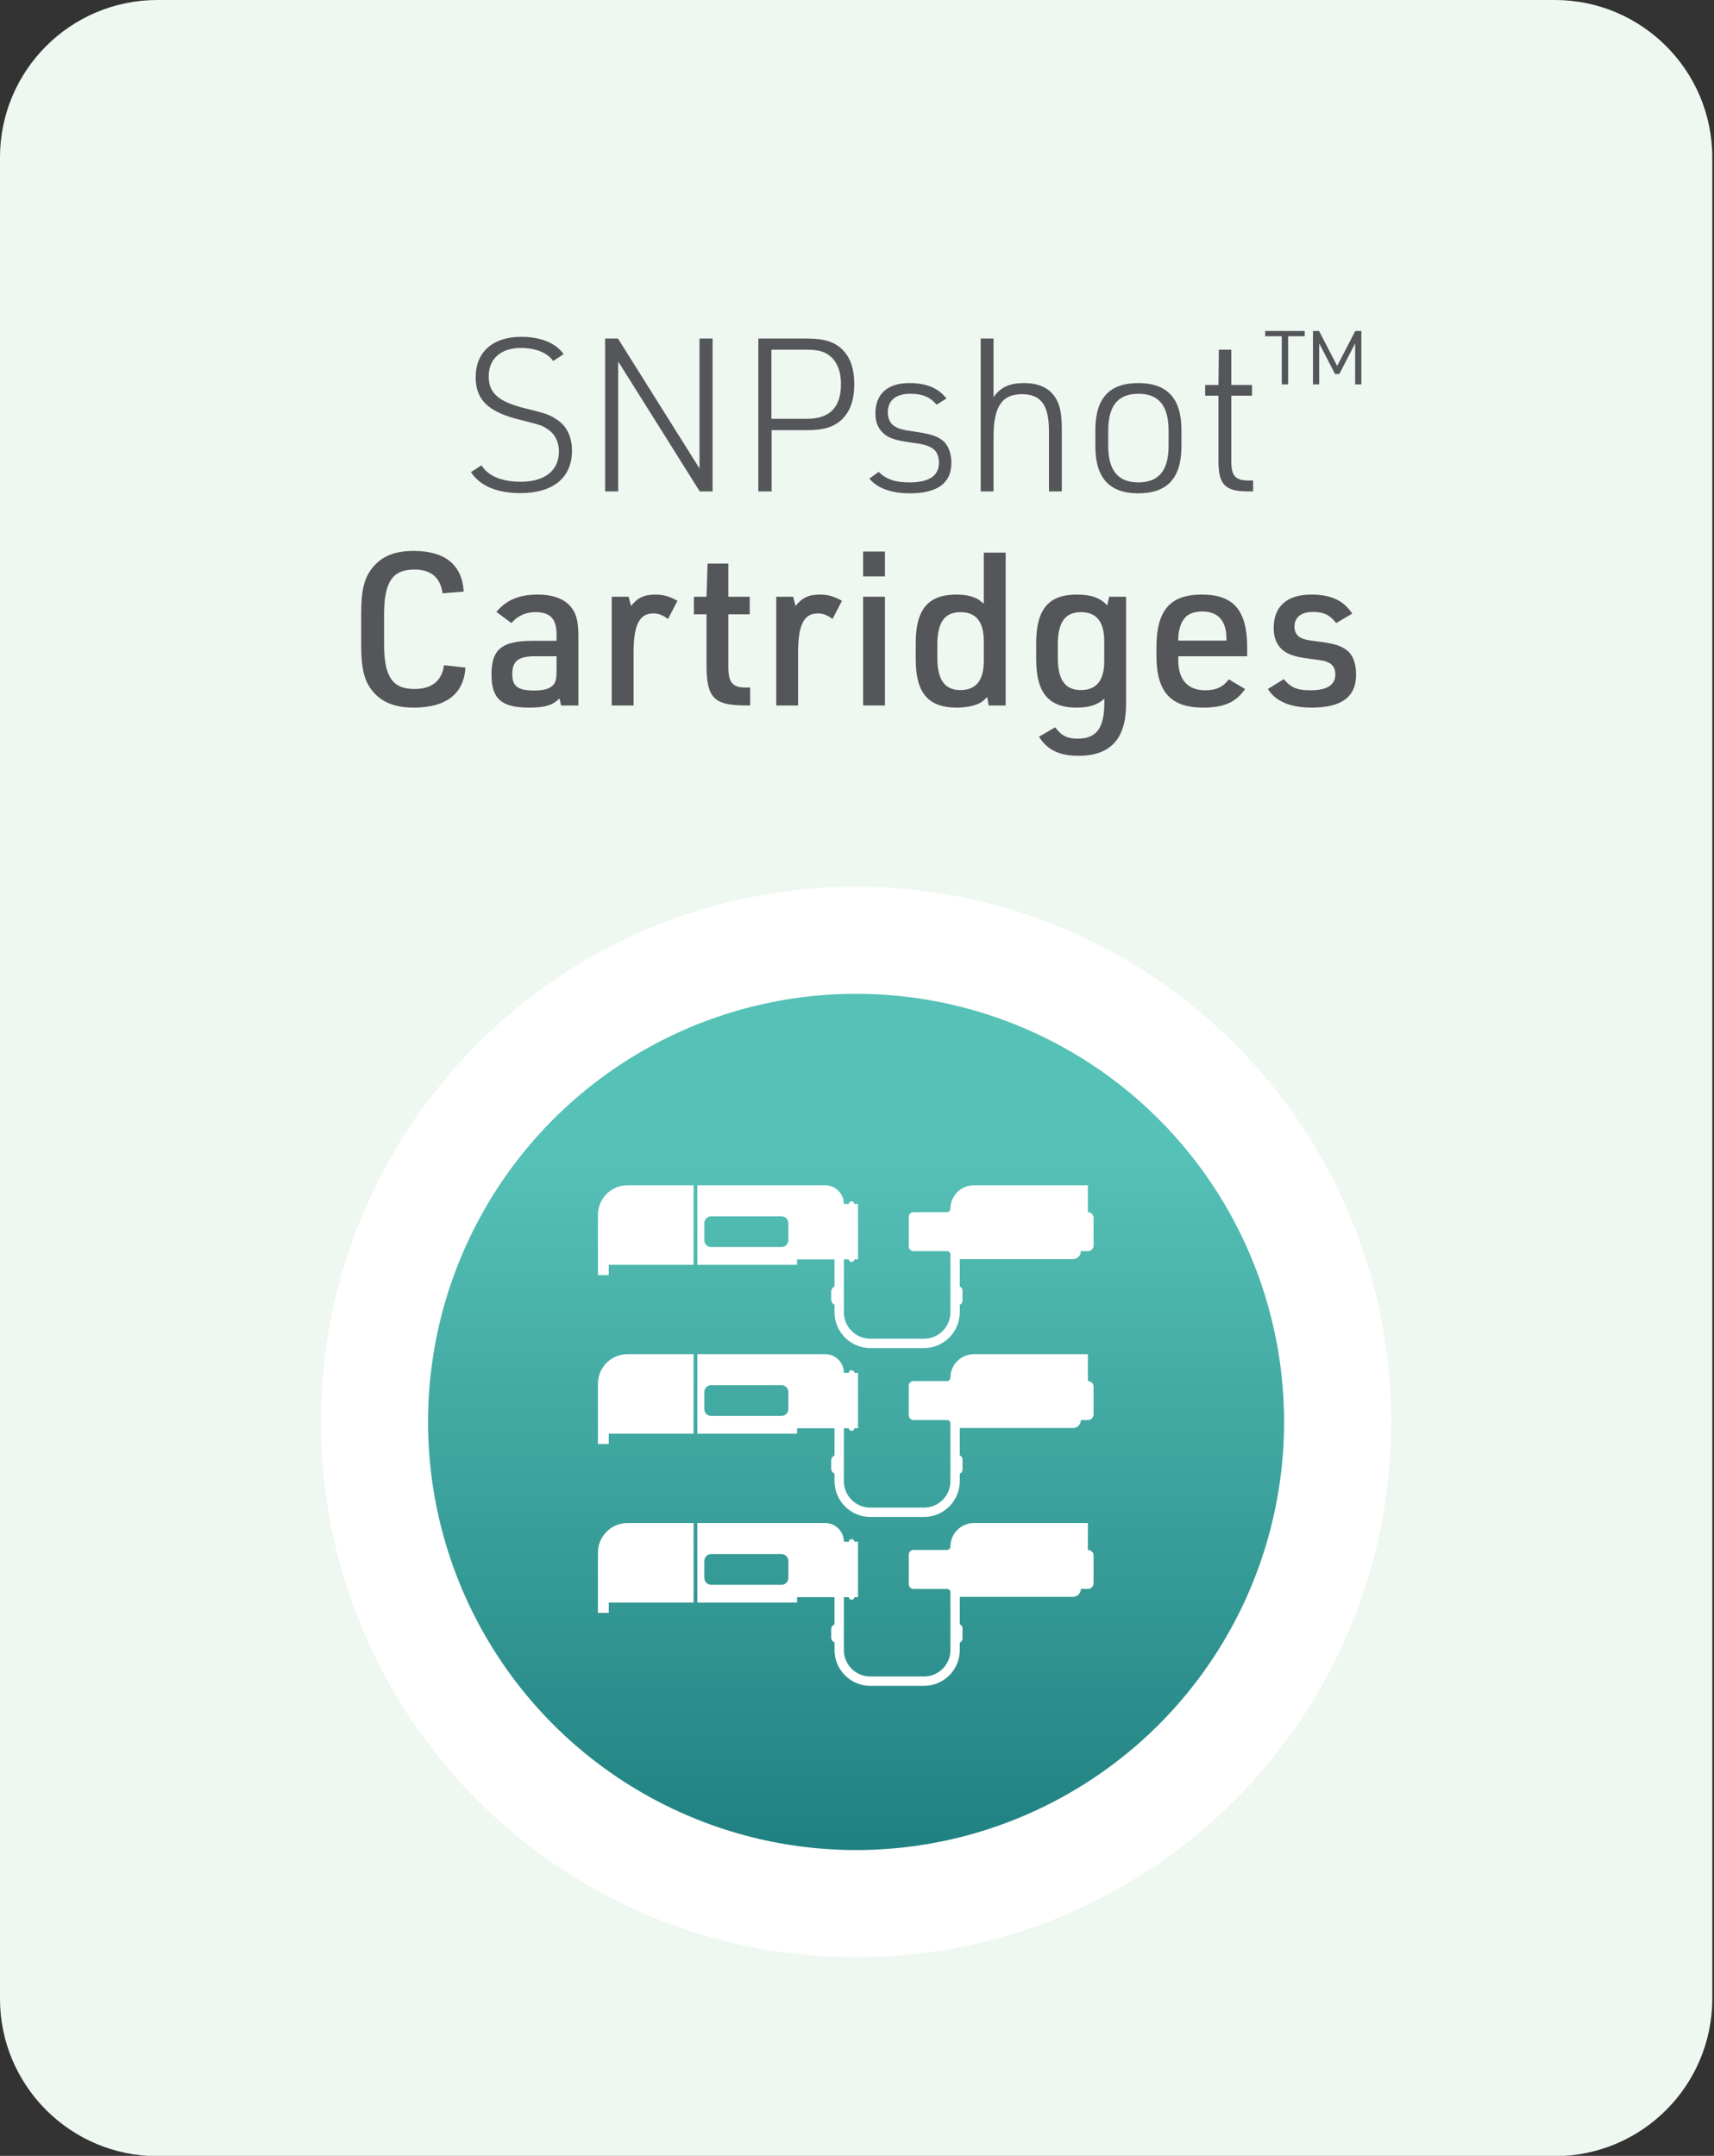 <?xml version="1.0" encoding="UTF-8" standalone="no"?>
<!DOCTYPE svg PUBLIC "-//W3C//DTD SVG 1.1//EN" "http://www.w3.org/Graphics/SVG/1.1/DTD/svg11.dtd">
<svg width="100%" height="100%" viewBox="0 0 598 752" version="1.1" xmlns="http://www.w3.org/2000/svg" xmlns:xlink="http://www.w3.org/1999/xlink" xml:space="preserve" xmlns:serif="http://www.serif.com/" style="fill-rule:evenodd;clip-rule:evenodd;stroke-linejoin:round;stroke-miterlimit:2;">
    <rect x="0" y="0" width="598" height="752" fill="#333333" stroke="none"/>
    <g transform="matrix(1,0,0,1,-1936,-1226.67)">
        <g transform="matrix(2.667,0,0,2.667,1990.94,1226.67)">
            <path d="M0,282L182.796,282C194.174,282 203.398,272.776 203.398,261.398L203.398,20.602C203.398,9.224 194.174,0 182.796,0L0,0C-11.378,0 -20.602,9.224 -20.602,20.602L-20.602,261.398C-20.602,272.776 -11.378,282 0,282" style="fill:rgb(239,247,241);fill-rule:nonzero;"/>
        </g>
        <g transform="matrix(2.667,0,0,2.667,0,0)">
            <g transform="matrix(28,0,0,28,785.949,524.213)">
                <path d="M0.056,-0.09C0.098,-0.026 0.177,0.008 0.287,0.008C0.44,0.008 0.528,-0.064 0.528,-0.19C0.528,-0.253 0.505,-0.303 0.461,-0.333C0.426,-0.357 0.411,-0.363 0.313,-0.387C0.185,-0.418 0.139,-0.459 0.139,-0.537C0.139,-0.62 0.196,-0.67 0.29,-0.67C0.358,-0.67 0.413,-0.648 0.44,-0.609L0.489,-0.641C0.453,-0.693 0.382,-0.722 0.291,-0.722C0.158,-0.722 0.078,-0.651 0.078,-0.533C0.078,-0.428 0.137,-0.371 0.283,-0.335C0.386,-0.309 0.39,-0.308 0.419,-0.287C0.45,-0.266 0.467,-0.229 0.467,-0.187C0.467,-0.097 0.401,-0.045 0.288,-0.045C0.201,-0.045 0.136,-0.072 0.105,-0.122L0.056,-0.09Z" style="fill:rgb(85,86,90);fill-rule:nonzero;"/>
            </g>
            <g transform="matrix(28,0,0,28,801.962,524.213)">
                <path d="M0.111,0L0.172,0L0.172,-0.607L0.553,0L0.613,0L0.613,-0.714L0.552,-0.714L0.552,-0.107L0.171,-0.714L0.111,-0.714L0.111,0Z" style="fill:rgb(85,86,90);fill-rule:nonzero;"/>
            </g>
            <g transform="matrix(28,0,0,28,821.979,524.213)">
                <path d="M0.174,-0.286L0.338,-0.286C0.416,-0.286 0.463,-0.3 0.5,-0.334C0.541,-0.372 0.56,-0.426 0.56,-0.501C0.56,-0.57 0.544,-0.62 0.509,-0.658C0.471,-0.698 0.422,-0.714 0.338,-0.714L0.112,-0.714L0.112,0L0.174,0L0.174,-0.286ZM0.173,-0.339L0.173,-0.662L0.338,-0.662C0.393,-0.662 0.424,-0.653 0.452,-0.628C0.482,-0.601 0.498,-0.557 0.498,-0.501C0.498,-0.392 0.445,-0.339 0.338,-0.339L0.173,-0.339Z" style="fill:rgb(85,86,90);fill-rule:nonzero;"/>
            </g>
            <g transform="matrix(28,0,0,28,838.748,524.213)">
                <path d="M0.032,-0.06C0.068,-0.015 0.134,0.009 0.221,0.009C0.35,0.009 0.415,-0.039 0.415,-0.133C0.415,-0.18 0.399,-0.22 0.371,-0.24C0.345,-0.26 0.313,-0.269 0.238,-0.28C0.188,-0.287 0.17,-0.292 0.152,-0.303C0.13,-0.315 0.118,-0.339 0.118,-0.368C0.118,-0.425 0.155,-0.456 0.223,-0.456C0.279,-0.456 0.314,-0.442 0.346,-0.405L0.392,-0.434C0.354,-0.483 0.298,-0.506 0.218,-0.506C0.117,-0.506 0.06,-0.455 0.06,-0.364C0.06,-0.323 0.073,-0.293 0.099,-0.27C0.122,-0.249 0.152,-0.239 0.222,-0.229C0.281,-0.221 0.298,-0.217 0.32,-0.205C0.344,-0.193 0.357,-0.167 0.357,-0.135C0.357,-0.073 0.311,-0.042 0.219,-0.042C0.152,-0.042 0.112,-0.056 0.075,-0.091L0.032,-0.06Z" style="fill:rgb(85,86,90);fill-rule:nonzero;"/>
            </g>
            <g transform="matrix(28,0,0,28,851.54,524.213)">
                <path d="M0.095,0L0.155,0L0.155,-0.254C0.155,-0.396 0.194,-0.454 0.288,-0.454C0.377,-0.454 0.414,-0.403 0.414,-0.281L0.414,0L0.474,0L0.474,-0.286C0.474,-0.343 0.469,-0.383 0.458,-0.41C0.434,-0.473 0.379,-0.506 0.298,-0.506C0.23,-0.506 0.188,-0.487 0.155,-0.44L0.155,-0.714L0.095,-0.714L0.095,0Z" style="fill:rgb(85,86,90);fill-rule:nonzero;"/>
            </g>
            <g transform="matrix(28,0,0,28,867.049,524.213)">
                <path d="M0.077,-0.21C0.077,-0.063 0.143,0.009 0.277,0.009C0.413,0.009 0.479,-0.062 0.479,-0.21L0.479,-0.287C0.479,-0.434 0.413,-0.506 0.278,-0.506C0.142,-0.506 0.077,-0.435 0.077,-0.287L0.077,-0.21ZM0.419,-0.212C0.419,-0.098 0.373,-0.042 0.278,-0.042C0.183,-0.042 0.137,-0.098 0.137,-0.212L0.137,-0.284C0.137,-0.4 0.183,-0.456 0.278,-0.456C0.373,-0.456 0.419,-0.4 0.419,-0.284L0.419,-0.212Z" style="fill:rgb(85,86,90);fill-rule:nonzero;"/>
            </g>
            <g transform="matrix(28,0,0,28,882.166,524.213)">
                <path d="M0.112,-0.447L0.112,-0.145C0.112,-0.03 0.143,0.001 0.255,0L0.274,0L0.274,-0.051L0.255,-0.051C0.192,-0.05 0.172,-0.072 0.172,-0.14L0.172,-0.447L0.269,-0.447L0.269,-0.497L0.172,-0.497L0.172,-0.662L0.114,-0.662L0.112,-0.497L0.05,-0.497L0.05,-0.447L0.112,-0.447Z" style="fill:rgb(85,86,90);fill-rule:nonzero;"/>
            </g>
            <g transform="matrix(16.324,0,0,16.324,891.123,514.889)">
                <path d="M0.151,-0.286L0.202,-0.286L0.202,-0.672L0.335,-0.672L0.335,-0.714L0.018,-0.714L0.018,-0.672L0.151,-0.672L0.151,-0.286ZM0.401,-0.286L0.451,-0.286L0.451,-0.615L0.578,-0.369L0.612,-0.369L0.739,-0.615L0.739,-0.286L0.789,-0.286L0.789,-0.714L0.74,-0.714L0.595,-0.434L0.45,-0.714L0.401,-0.714L0.401,-0.286Z" style="fill:rgb(85,86,90);fill-rule:nonzero;"/>
            </g>
            <g transform="matrix(28,0,0,28,770.946,552.213)">
                <path d="M0.466,-0.188C0.456,-0.115 0.409,-0.077 0.328,-0.077C0.225,-0.077 0.186,-0.134 0.186,-0.288L0.186,-0.424C0.186,-0.577 0.225,-0.635 0.328,-0.635C0.405,-0.635 0.45,-0.597 0.459,-0.524L0.558,-0.532C0.551,-0.656 0.471,-0.722 0.325,-0.722C0.237,-0.722 0.177,-0.698 0.134,-0.646C0.094,-0.599 0.079,-0.54 0.079,-0.431L0.079,-0.282C0.079,-0.181 0.091,-0.125 0.123,-0.079C0.166,-0.019 0.23,0.01 0.325,0.01C0.475,0.01 0.559,-0.054 0.566,-0.177L0.466,-0.188Z" style="fill:rgb(85,86,90);fill-rule:nonzero;"/>
            </g>
            <g transform="matrix(28,0,0,28,788.945,552.213)">
                <path d="M0.349,-0.302L0.237,-0.302C0.093,-0.302 0.045,-0.262 0.045,-0.145C0.045,-0.031 0.092,0.01 0.22,0.01C0.294,0.01 0.331,-0.001 0.363,-0.033L0.37,0L0.451,0L0.451,-0.314C0.451,-0.377 0.446,-0.41 0.431,-0.438C0.403,-0.491 0.345,-0.518 0.26,-0.518C0.174,-0.518 0.113,-0.492 0.068,-0.437L0.138,-0.385C0.167,-0.419 0.205,-0.436 0.25,-0.436C0.32,-0.436 0.349,-0.405 0.349,-0.331L0.349,-0.302ZM0.349,-0.23L0.349,-0.164C0.349,-0.127 0.346,-0.113 0.337,-0.1C0.321,-0.079 0.293,-0.07 0.245,-0.07C0.168,-0.07 0.142,-0.089 0.142,-0.147C0.142,-0.207 0.171,-0.23 0.248,-0.23L0.349,-0.23Z" style="fill:rgb(85,86,90);fill-rule:nonzero;"/>
            </g>
            <g transform="matrix(28,0,0,28,803.668,552.213)">
                <path d="M0.081,0L0.183,0L0.183,-0.247C0.183,-0.376 0.21,-0.43 0.275,-0.43C0.299,-0.43 0.318,-0.423 0.344,-0.404L0.388,-0.489C0.35,-0.51 0.322,-0.518 0.285,-0.518C0.233,-0.518 0.203,-0.504 0.171,-0.465L0.16,-0.508L0.081,-0.508L0.081,0Z" style="fill:rgb(85,86,90);fill-rule:nonzero;"/>
            </g>
            <g transform="matrix(28,0,0,28,815.646,552.213)">
                <path d="M0.096,-0.426L0.096,-0.19C0.096,-0.035 0.13,0 0.282,0L0.3,0L0.3,-0.084L0.284,-0.084C0.218,-0.082 0.198,-0.106 0.198,-0.18L0.198,-0.426L0.298,-0.426L0.298,-0.508L0.198,-0.508L0.198,-0.663L0.101,-0.663L0.096,-0.508L0.037,-0.508L0.037,-0.426L0.096,-0.426Z" style="fill:rgb(85,86,90);fill-rule:nonzero;"/>
            </g>
            <g transform="matrix(28,0,0,28,825.189,552.213)">
                <path d="M0.081,0L0.183,0L0.183,-0.247C0.183,-0.376 0.21,-0.43 0.275,-0.43C0.299,-0.43 0.318,-0.423 0.344,-0.404L0.388,-0.489C0.35,-0.51 0.322,-0.518 0.285,-0.518C0.233,-0.518 0.203,-0.504 0.171,-0.465L0.16,-0.508L0.081,-0.508L0.081,0Z" style="fill:rgb(85,86,90);fill-rule:nonzero;"/>
            </g>
            <g transform="matrix(28,0,0,28,836.552,552.213)">
                <path d="M0.081,-0.603L0.183,-0.603L0.183,-0.719L0.081,-0.719L0.081,-0.603ZM0.081,0L0.183,0L0.183,-0.508L0.081,-0.508L0.081,0Z" style="fill:rgb(85,86,90);fill-rule:nonzero;"/>
            </g>
            <g transform="matrix(28,0,0,28,843.883,552.213)">
                <path d="M0.406,0L0.485,0L0.485,-0.714L0.383,-0.714L0.383,-0.476C0.366,-0.489 0.356,-0.496 0.355,-0.497C0.325,-0.512 0.295,-0.518 0.255,-0.518C0.123,-0.518 0.065,-0.449 0.065,-0.292L0.065,-0.216C0.065,-0.058 0.123,0.01 0.258,0.01C0.309,0.01 0.36,-0.003 0.38,-0.022C0.385,-0.026 0.389,-0.03 0.393,-0.034C0.394,-0.035 0.396,-0.037 0.399,-0.039L0.406,0ZM0.166,-0.285C0.166,-0.388 0.2,-0.436 0.274,-0.436C0.347,-0.436 0.383,-0.391 0.383,-0.3L0.383,-0.208C0.383,-0.117 0.347,-0.072 0.274,-0.072C0.2,-0.072 0.166,-0.12 0.166,-0.223L0.166,-0.285Z" style="fill:rgb(85,86,90);fill-rule:nonzero;"/>
            </g>
            <g transform="matrix(28,0,0,28,859.641,552.213)">
                <path d="M0.383,0.004C0.38,0.109 0.343,0.155 0.259,0.155C0.21,0.155 0.182,0.141 0.154,0.102L0.078,0.146C0.117,0.208 0.174,0.235 0.263,0.235C0.412,0.235 0.485,0.156 0.485,-0.007L0.485,-0.508L0.406,-0.508L0.397,-0.468C0.361,-0.504 0.322,-0.518 0.254,-0.518C0.123,-0.518 0.065,-0.449 0.065,-0.292L0.065,-0.216C0.065,-0.06 0.123,0.01 0.253,0.01C0.312,0.01 0.351,-0.002 0.384,-0.032L0.383,0.004ZM0.166,-0.285C0.166,-0.388 0.2,-0.436 0.274,-0.436C0.347,-0.436 0.383,-0.391 0.383,-0.3L0.383,-0.208C0.383,-0.117 0.347,-0.072 0.274,-0.072C0.2,-0.072 0.166,-0.12 0.166,-0.223L0.166,-0.285Z" style="fill:rgb(85,86,90);fill-rule:nonzero;"/>
            </g>
            <g transform="matrix(28,0,0,28,875.372,552.213)">
                <path d="M0.167,-0.23L0.489,-0.23L0.489,-0.27C0.489,-0.444 0.426,-0.518 0.277,-0.518C0.128,-0.518 0.065,-0.444 0.065,-0.27L0.065,-0.231C0.065,-0.064 0.132,0.01 0.283,0.01C0.38,0.01 0.437,-0.015 0.479,-0.077L0.403,-0.122C0.376,-0.086 0.344,-0.071 0.293,-0.071C0.211,-0.071 0.167,-0.12 0.167,-0.212L0.167,-0.23ZM0.167,-0.303L0.167,-0.312C0.167,-0.342 0.175,-0.374 0.187,-0.394C0.205,-0.425 0.234,-0.439 0.28,-0.439C0.353,-0.439 0.392,-0.395 0.392,-0.313L0.392,-0.303L0.167,-0.303Z" style="fill:rgb(85,86,90);fill-rule:nonzero;"/>
            </g>
            <g transform="matrix(28,0,0,28,891.075,552.213)">
                <path d="M0.025,-0.077C0.06,-0.02 0.129,0.01 0.229,0.01C0.369,0.01 0.437,-0.04 0.437,-0.144C0.437,-0.198 0.421,-0.239 0.391,-0.26C0.362,-0.281 0.328,-0.291 0.249,-0.3C0.208,-0.305 0.193,-0.309 0.177,-0.317C0.159,-0.327 0.149,-0.345 0.149,-0.367C0.149,-0.412 0.18,-0.437 0.236,-0.437C0.286,-0.437 0.314,-0.423 0.344,-0.385L0.419,-0.429C0.379,-0.49 0.32,-0.518 0.228,-0.518C0.114,-0.518 0.052,-0.463 0.052,-0.362C0.052,-0.317 0.066,-0.282 0.094,-0.259C0.119,-0.238 0.152,-0.227 0.221,-0.218C0.284,-0.21 0.29,-0.209 0.309,-0.2C0.329,-0.191 0.34,-0.171 0.34,-0.146C0.34,-0.096 0.302,-0.071 0.225,-0.071C0.161,-0.071 0.133,-0.083 0.099,-0.123L0.025,-0.077Z" style="fill:rgb(85,86,90);fill-rule:nonzero;"/>
            </g>
        </g>
        <g transform="matrix(2.667,0,0,2.667,2234.67,1536)">
            <path d="M0,140C38.66,140 70,108.661 70,70C70,31.339 38.66,0 0,0C-38.66,0 -70,31.339 -70,70C-70,108.661 -38.66,140 0,140" style="fill:white;fill-rule:nonzero;"/>
        </g>
        <g transform="matrix(0,298.667,298.667,0,2234.67,1573.33)">
            <ellipse cx="0.5" cy="0" rx="0.5" ry="0.5" style="fill:url(#_Linear1);"/>
        </g>
        <g transform="matrix(2.667,0,0,2.667,2315.55,1687.51)">
            <path d="M0,-14.253L0,-17.773L-14.905,-17.773C-16.603,-17.773 -17.98,-16.397 -17.981,-14.698C-17.981,-14.453 -18.18,-14.253 -18.425,-14.253L-22.819,-14.253C-23.155,-14.253 -23.428,-13.98 -23.428,-13.644L-23.428,-9.768C-23.428,-9.431 -23.155,-9.158 -22.819,-9.158L-18.425,-9.158C-18.18,-9.158 -17.981,-8.96 -17.981,-8.715L-17.981,-1.161C-17.981,0.748 -19.53,2.297 -21.439,2.297L-28.462,2.297C-30.372,2.297 -31.92,0.748 -31.92,-1.161L-31.92,-8.082L-31.277,-8.082C-31.265,-7.89 -31.107,-7.738 -30.912,-7.738C-30.717,-7.738 -30.56,-7.89 -30.548,-8.082L-30.071,-8.082L-30.071,-15.329L-30.548,-15.329C-30.56,-15.521 -30.717,-15.673 -30.912,-15.673C-31.107,-15.673 -31.265,-15.521 -31.277,-15.329L-31.92,-15.329C-31.92,-16.679 -33.014,-17.773 -34.363,-17.773L-51.088,-17.773L-51.088,-7.372L-38.042,-7.372L-38.042,-8.082L-33.143,-8.082L-33.143,-4.518C-33.397,-4.414 -33.577,-4.164 -33.577,-3.872L-33.577,-2.804C-33.577,-2.512 -33.397,-2.262 -33.143,-2.158L-33.143,-1.166C-33.143,1.422 -31.045,3.52 -28.457,3.52L-21.444,3.52C-18.856,3.52 -16.758,1.422 -16.758,-1.166L-16.758,-2.145C-16.55,-2.227 -16.402,-2.429 -16.402,-2.666L-16.402,-4.01C-16.402,-4.247 -16.55,-4.449 -16.758,-4.531L-16.758,-8.113L-1.96,-8.113C-1.382,-8.113 -0.915,-8.581 -0.915,-9.158L0,-9.158C0.412,-9.158 0.746,-9.492 0.746,-9.903L0.746,-13.507C0.746,-13.919 0.412,-14.253 0,-14.253M-51.581,-17.773L-60.224,-17.773C-62.361,-17.773 -64.093,-16.041 -64.093,-13.904L-64.093,-6.021L-62.679,-6.021L-62.679,-7.372L-51.581,-7.372L-51.581,-17.773ZM-40.076,-9.696L-49.279,-9.696C-49.774,-9.696 -50.176,-10.097 -50.176,-10.592L-50.176,-12.818C-50.176,-13.314 -49.774,-13.715 -49.279,-13.715L-40.076,-13.715C-39.581,-13.715 -39.18,-13.314 -39.18,-12.818L-39.18,-10.592C-39.18,-10.097 -39.581,-9.696 -40.076,-9.696" style="fill:white;fill-rule:nonzero;"/>
        </g>
        <g transform="matrix(2.667,0,0,2.667,2315.55,1746.42)">
            <path d="M0,-14.252L0,-17.772L-14.905,-17.772C-16.603,-17.772 -17.98,-16.396 -17.981,-14.697C-17.981,-14.453 -18.18,-14.252 -18.425,-14.252L-22.819,-14.252C-23.155,-14.252 -23.428,-13.979 -23.428,-13.643L-23.428,-9.767C-23.428,-9.43 -23.155,-9.157 -22.819,-9.157L-18.425,-9.157C-18.18,-9.157 -17.981,-8.959 -17.981,-8.714L-17.981,-1.16C-17.981,0.749 -19.53,2.298 -21.439,2.298L-28.462,2.298C-30.372,2.298 -31.92,0.749 -31.92,-1.16L-31.92,-8.081L-31.277,-8.081C-31.265,-7.889 -31.107,-7.737 -30.912,-7.737C-30.717,-7.737 -30.56,-7.889 -30.548,-8.081L-30.071,-8.081L-30.071,-15.329L-30.548,-15.329C-30.56,-15.52 -30.717,-15.672 -30.912,-15.672C-31.107,-15.672 -31.265,-15.52 -31.277,-15.329L-31.92,-15.329C-31.92,-16.678 -33.014,-17.772 -34.363,-17.772L-51.088,-17.772L-51.088,-7.371L-38.042,-7.371L-38.042,-8.081L-33.143,-8.081L-33.143,-4.517C-33.397,-4.413 -33.577,-4.164 -33.577,-3.871L-33.577,-2.803C-33.577,-2.511 -33.397,-2.261 -33.143,-2.157L-33.143,-1.165C-33.143,1.423 -31.045,3.52 -28.457,3.52L-21.444,3.52C-18.856,3.52 -16.758,1.423 -16.758,-1.165L-16.758,-2.145C-16.55,-2.226 -16.402,-2.428 -16.402,-2.665L-16.402,-4.009C-16.402,-4.247 -16.55,-4.448 -16.758,-4.53L-16.758,-8.112L-1.96,-8.112C-1.382,-8.112 -0.915,-8.58 -0.915,-9.157L0,-9.157C0.412,-9.157 0.746,-9.491 0.746,-9.903L0.746,-13.506C0.746,-13.919 0.412,-14.252 0,-14.252M-51.581,-17.772L-60.224,-17.772C-62.361,-17.772 -64.093,-16.04 -64.093,-13.903L-64.093,-6.02L-62.679,-6.02L-62.679,-7.371L-51.581,-7.371L-51.581,-17.772ZM-40.076,-9.695L-49.279,-9.695C-49.774,-9.695 -50.176,-10.096 -50.176,-10.592L-50.176,-12.817C-50.176,-13.313 -49.774,-13.714 -49.279,-13.714L-40.076,-13.714C-39.581,-13.714 -39.18,-13.313 -39.18,-12.817L-39.18,-10.592C-39.18,-10.096 -39.581,-9.695 -40.076,-9.695" style="fill:white;fill-rule:nonzero;"/>
        </g>
        <g transform="matrix(2.667,0,0,2.667,2315.55,1805.33)">
            <path d="M0,-14.252L0,-17.772L-14.905,-17.772C-16.603,-17.772 -17.98,-16.396 -17.981,-14.698C-17.981,-14.453 -18.18,-14.252 -18.425,-14.252L-22.819,-14.252C-23.155,-14.252 -23.428,-13.98 -23.428,-13.643L-23.428,-9.767C-23.428,-9.43 -23.155,-9.157 -22.819,-9.157L-18.425,-9.157C-18.18,-9.157 -17.981,-8.959 -17.981,-8.714L-17.981,-1.161C-17.981,0.749 -19.53,2.297 -21.439,2.297L-28.462,2.297C-30.372,2.297 -31.92,0.749 -31.92,-1.161L-31.92,-8.081L-31.277,-8.081C-31.265,-7.889 -31.107,-7.737 -30.912,-7.737C-30.717,-7.737 -30.56,-7.889 -30.548,-8.081L-30.071,-8.081L-30.071,-15.329L-30.548,-15.329C-30.56,-15.52 -30.717,-15.672 -30.912,-15.672C-31.107,-15.672 -31.265,-15.52 -31.277,-15.329L-31.92,-15.329C-31.92,-16.678 -33.014,-17.772 -34.363,-17.772L-51.088,-17.772L-51.088,-7.372L-38.042,-7.372L-38.042,-8.081L-33.143,-8.081L-33.143,-4.518C-33.397,-4.413 -33.577,-4.164 -33.577,-3.872L-33.577,-2.803C-33.577,-2.511 -33.397,-2.262 -33.143,-2.157L-33.143,-1.165C-33.143,1.423 -31.045,3.52 -28.457,3.52L-21.444,3.52C-18.856,3.52 -16.758,1.423 -16.758,-1.165L-16.758,-2.145C-16.55,-2.227 -16.402,-2.428 -16.402,-2.666L-16.402,-4.009C-16.402,-4.247 -16.55,-4.448 -16.758,-4.53L-16.758,-8.112L-1.96,-8.112C-1.382,-8.112 -0.915,-8.58 -0.915,-9.157L0,-9.157C0.412,-9.157 0.746,-9.491 0.746,-9.903L0.746,-13.507C0.746,-13.919 0.412,-14.252 0,-14.252M-51.581,-17.772L-60.224,-17.772C-62.361,-17.772 -64.093,-16.04 -64.093,-13.903L-64.093,-6.02L-62.679,-6.02L-62.679,-7.372L-51.581,-7.372L-51.581,-17.772ZM-40.076,-9.695L-49.279,-9.695C-49.774,-9.695 -50.176,-10.097 -50.176,-10.592L-50.176,-12.818C-50.176,-13.313 -49.774,-13.714 -49.279,-13.714L-40.076,-13.714C-39.581,-13.714 -39.18,-13.313 -39.18,-12.818L-39.18,-10.592C-39.18,-10.097 -39.581,-9.695 -40.076,-9.695" style="fill:white;fill-rule:nonzero;"/>
        </g>
    </g>
    <defs>
        <linearGradient id="_Linear1" x1="0" y1="0" x2="1" y2="0" gradientUnits="userSpaceOnUse" gradientTransform="matrix(-1,0,0,1,1,0)"><stop offset="0" style="stop-color:rgb(32,128,129);stop-opacity:1"/><stop offset="0" style="stop-color:rgb(32,128,129);stop-opacity:1"/><stop offset="0.81" style="stop-color:rgb(86,193,182);stop-opacity:1"/><stop offset="1" style="stop-color:rgb(86,193,182);stop-opacity:1"/></linearGradient>
    </defs>
</svg>
